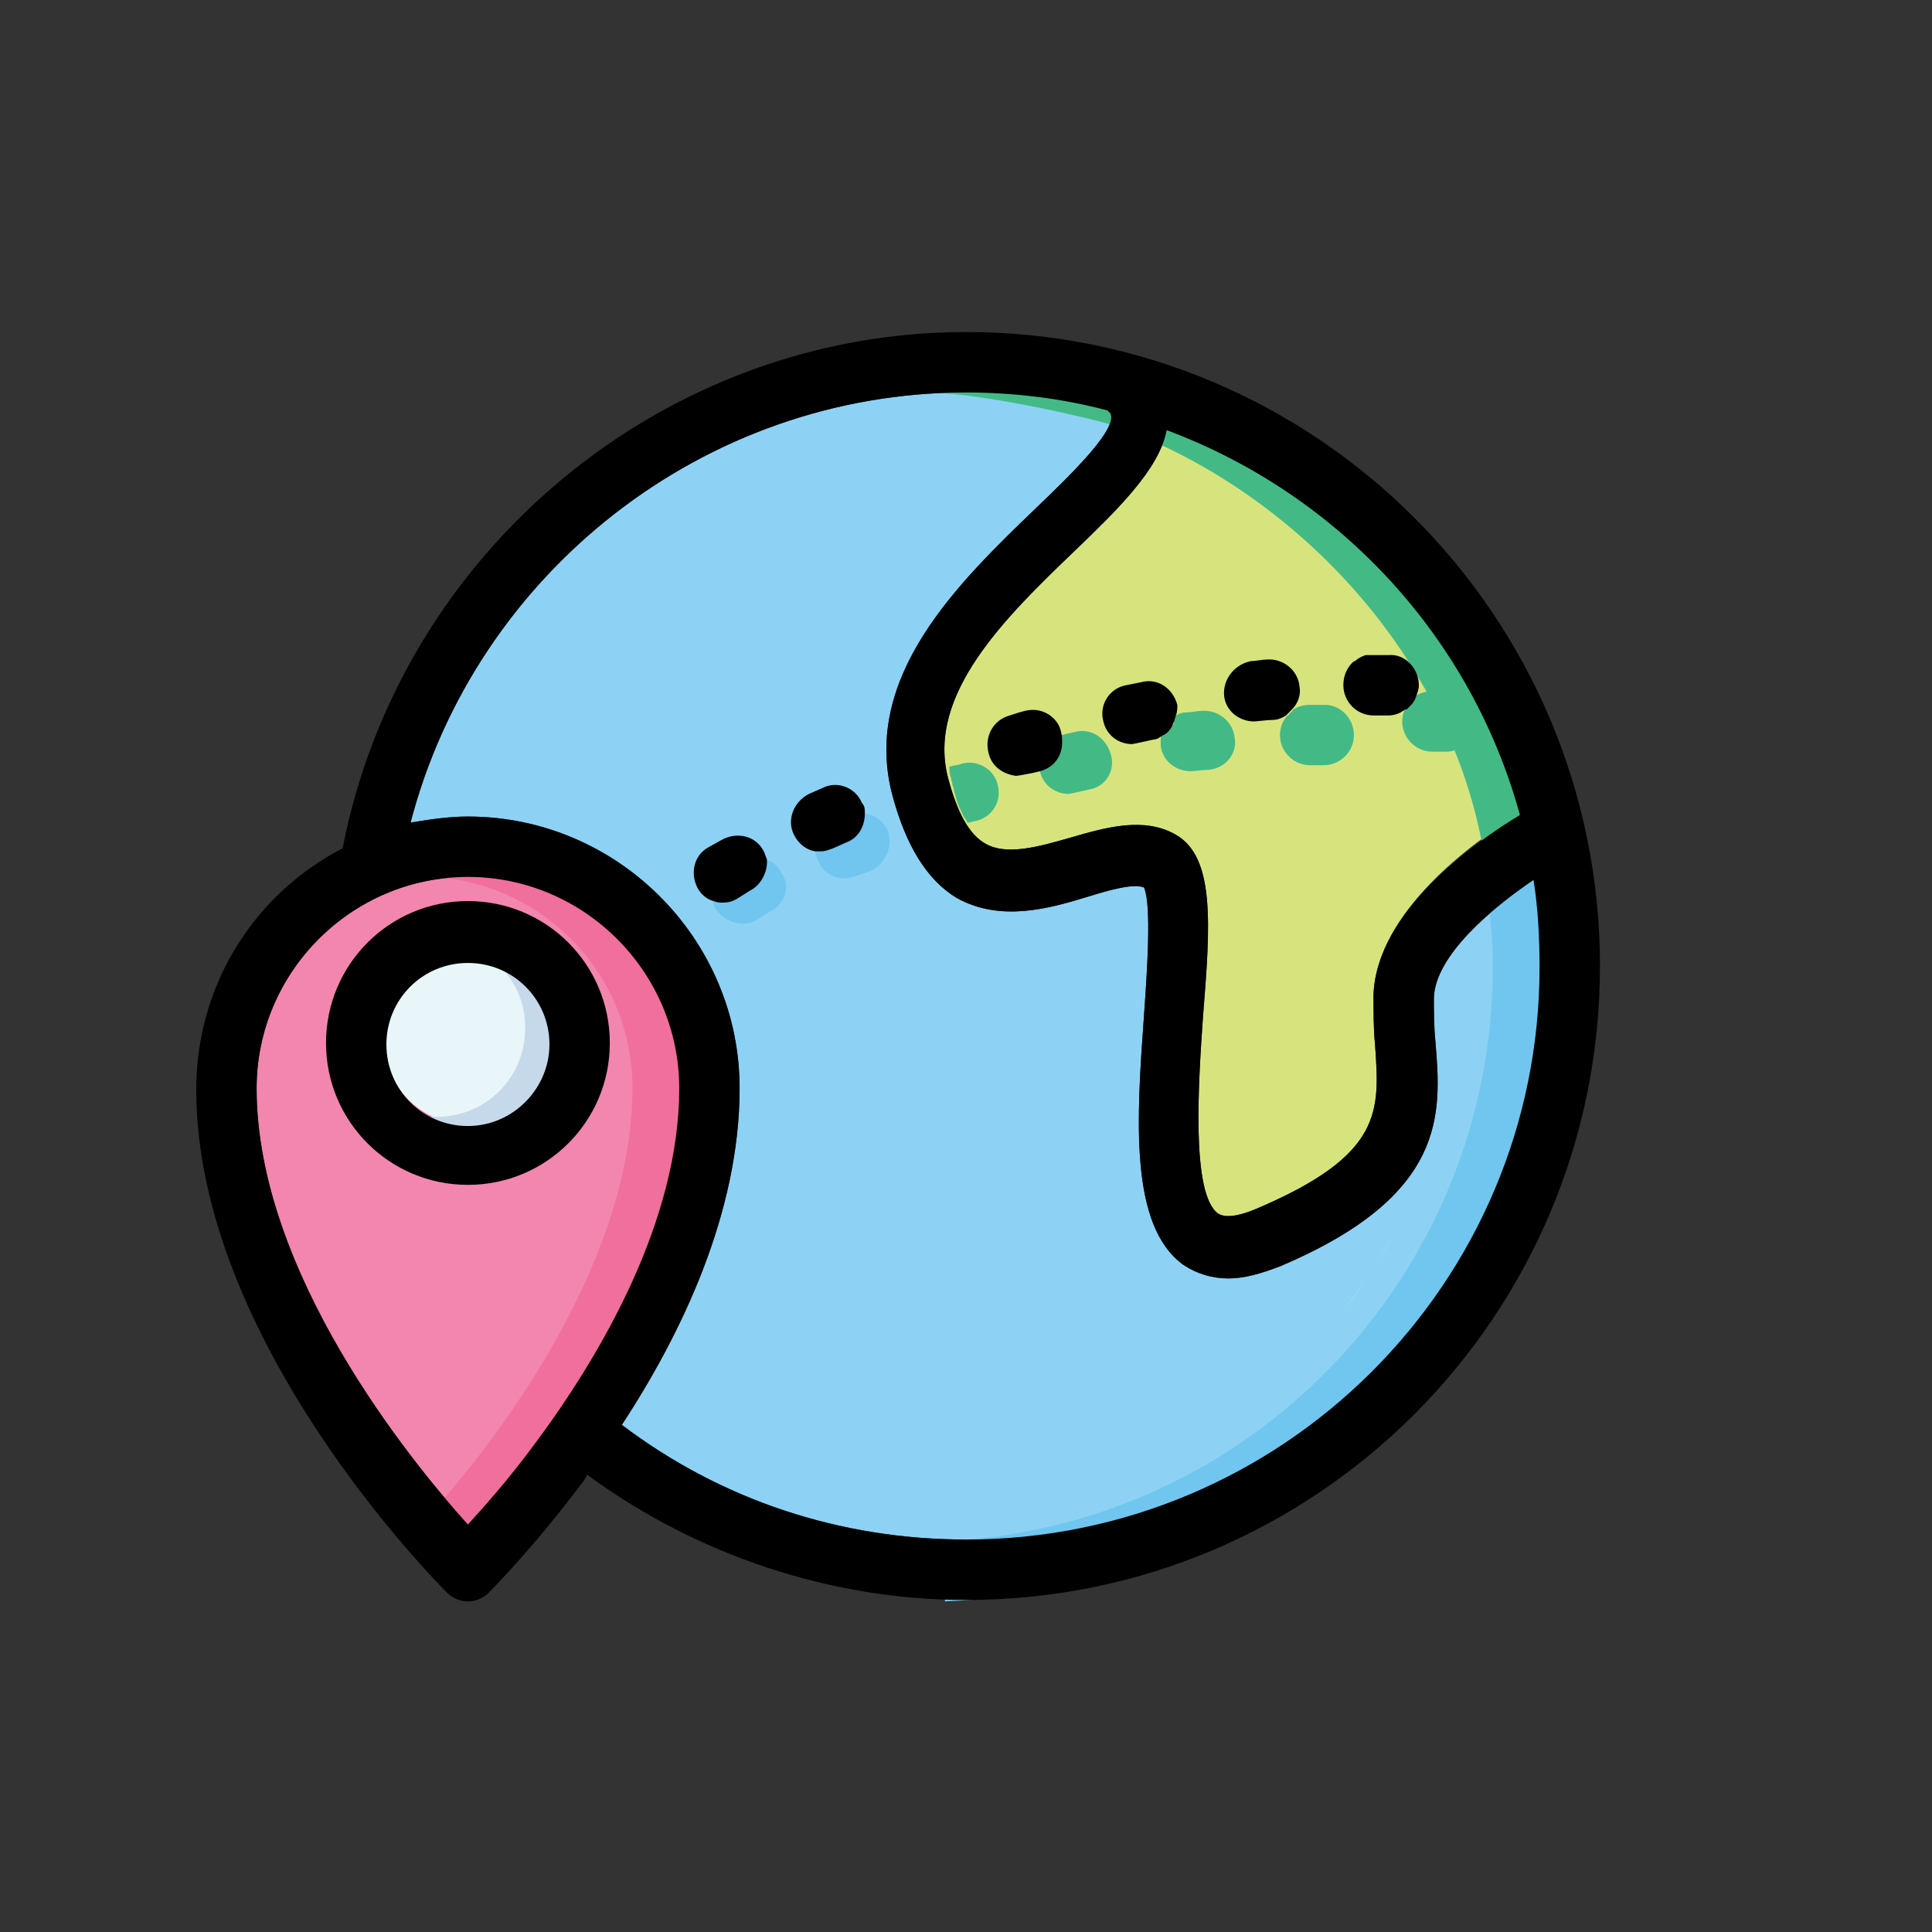 <svg width="28" height="28" viewBox="0 0 28 28" fill="none" xmlns="http://www.w3.org/2000/svg">
<rect x="0" y="0" width="28" height="28" fill="#333333" stroke="none"/>
<path d="M19.906 14.416C19.906 14.678 19.906 14.919 19.928 15.137C19.994 16.1 20.059 16.734 18.2 17.522C18.047 17.587 17.784 17.675 17.653 17.587C17.259 17.303 17.369 15.684 17.434 14.744C17.544 13.387 17.609 12.425 17.041 12.097C16.581 11.834 16.034 11.988 15.509 12.141C15.05 12.272 14.591 12.403 14.284 12.228C14.044 12.097 13.869 11.769 13.738 11.266C13.431 10.062 14.569 8.947 15.575 7.984C16.188 7.394 16.8 6.803 16.909 6.234C19.381 7.175 21.284 9.253 21.984 11.812C21.35 12.206 19.95 13.213 19.906 14.416Z" fill="#D7E47D"/>
<path d="M22.312 14C22.312 18.594 18.594 22.312 14 22.312C12.184 22.312 10.456 21.744 9.012 20.65C9.887 19.316 10.719 17.566 10.719 15.772C10.719 13.606 8.947 11.834 6.781 11.834C6.497 11.834 6.212 11.878 5.95 11.922C6.891 8.312 10.194 5.688 14 5.688C14.7 5.688 15.4 5.775 16.056 5.95C16.056 5.95 16.056 5.972 16.078 5.972C16.253 6.169 15.531 6.869 15.006 7.372C13.891 8.444 12.491 9.8 12.928 11.506C13.125 12.25 13.431 12.753 13.869 13.016C14.503 13.366 15.203 13.169 15.772 12.994C16.056 12.906 16.428 12.797 16.581 12.863C16.691 13.125 16.625 14.066 16.581 14.7C16.472 16.209 16.363 17.762 17.15 18.331C17.347 18.462 17.566 18.528 17.806 18.528C18.025 18.528 18.266 18.462 18.55 18.353C20.978 17.325 20.891 16.144 20.803 15.094C20.781 14.875 20.781 14.656 20.781 14.459C20.803 13.847 21.612 13.169 22.225 12.753C22.291 13.147 22.312 13.562 22.312 14Z" fill="#8DD2F4"/>
<path d="M9.844 15.772C9.844 17.697 8.706 19.644 7.744 20.934C7.372 21.438 7.022 21.831 6.781 22.094C5.95 21.175 3.719 18.441 3.719 15.772C3.719 14.088 5.097 12.71 6.781 12.71C8.466 12.71 9.844 14.088 9.844 15.772Z" fill="#F386AE"/>
<path d="M7.963 15.116C7.963 15.772 7.438 16.297 6.781 16.297C6.606 16.297 6.431 16.253 6.278 16.188C5.862 15.991 5.578 15.597 5.578 15.116C5.578 14.46 6.103 13.935 6.759 13.935C6.912 13.935 7.066 13.956 7.197 14.022C7.656 14.197 7.963 14.635 7.963 15.116Z" fill="#E8F6F9"/>
<path d="M8.05 15.115C8.05 15.837 7.481 16.406 6.759 16.406C6.475 16.406 6.234 16.319 6.016 16.165C6.103 16.187 6.191 16.187 6.3 16.187H6.322C7.044 16.187 7.612 15.619 7.612 14.897C7.612 14.547 7.481 14.24 7.241 14C7.197 13.934 7.131 13.89 7.066 13.847C7.612 14 8.05 14.503 8.05 15.115Z" fill="#C6D9EB"/>
<path d="M12.622 12.622L12.425 12.688C12.359 12.71 12.294 12.731 12.25 12.731C12.075 12.731 11.922 12.644 11.856 12.469C11.834 12.425 11.812 12.36 11.812 12.316C11.812 12.141 11.9 11.966 12.075 11.9L12.272 11.813C12.359 11.769 12.447 11.769 12.556 11.791C12.688 11.813 12.797 11.9 12.863 12.031C12.95 12.25 12.841 12.513 12.622 12.622Z" fill="#70C6EF"/>
<path d="M17.522 11.156C17.456 11.156 17.281 11.178 17.259 11.178C17.041 11.178 16.844 11.025 16.822 10.806V10.675C16.844 10.675 16.844 10.653 16.866 10.653C16.909 10.631 16.953 10.587 16.975 10.544C16.997 10.522 17.019 10.478 17.019 10.456C17.019 10.434 17.041 10.39 17.041 10.369C17.084 10.347 17.128 10.325 17.194 10.325C17.259 10.325 17.347 10.303 17.412 10.303C17.653 10.281 17.872 10.456 17.894 10.697C17.937 10.915 17.762 11.134 17.522 11.156ZM14.131 11.9C14.109 11.9 14.066 11.922 14.022 11.922C14 11.878 13.978 11.856 13.956 11.812C13.912 11.725 13.869 11.637 13.847 11.528C13.825 11.484 13.825 11.419 13.803 11.375C13.803 11.331 13.781 11.309 13.781 11.265C13.759 11.222 13.759 11.156 13.759 11.112C13.825 11.09 13.89 11.09 13.934 11.069C14.175 11.003 14.415 11.156 14.459 11.375C14.525 11.615 14.372 11.856 14.131 11.9ZM15.794 11.44C15.794 11.44 15.509 11.506 15.487 11.506C15.29 11.506 15.116 11.375 15.072 11.178C15.312 11.112 15.444 10.872 15.378 10.653L15.575 10.609C15.816 10.544 16.034 10.697 16.1 10.937C16.166 11.156 16.034 11.397 15.794 11.44ZM19.622 10.653C19.622 10.894 19.425 11.09 19.184 11.09H18.987C18.747 11.09 18.55 10.894 18.55 10.653C18.55 10.544 18.594 10.434 18.659 10.369C18.681 10.369 18.681 10.347 18.703 10.325C18.725 10.325 18.725 10.303 18.747 10.281C18.812 10.237 18.9 10.215 18.987 10.215H19.206C19.425 10.215 19.622 10.412 19.622 10.653ZM21.394 10.456C21.394 10.697 21.197 10.894 20.956 10.894H20.759C20.519 10.894 20.322 10.697 20.322 10.456C20.322 10.347 20.366 10.237 20.431 10.172L20.475 10.128C20.497 10.128 20.497 10.106 20.519 10.084C20.584 10.04 20.672 10.019 20.759 10.019H20.978C21.219 10.019 21.416 10.215 21.394 10.456Z" fill="#43BA86"/>
<path d="M11.156 13.213L10.981 13.322C10.916 13.366 10.85 13.388 10.763 13.388C10.61 13.388 10.456 13.3 10.369 13.169C10.347 13.125 10.347 13.103 10.325 13.059C10.281 12.863 10.369 12.666 10.544 12.578L10.741 12.469C10.85 12.403 10.981 12.403 11.091 12.447C11.2 12.491 11.288 12.556 11.331 12.666C11.463 12.841 11.375 13.103 11.156 13.213Z" fill="#70C6EF"/>
<path d="M19.491 18.966C19.491 18.944 19.513 18.944 19.513 18.922L19.491 18.966C19.491 18.988 19.491 18.988 19.491 18.966ZM19.797 18.528C19.709 18.66 19.6 18.813 19.513 18.944C19.622 18.813 19.709 18.66 19.797 18.528ZM20.213 17.872C20.103 18.047 19.994 18.244 19.884 18.419C19.994 18.244 20.103 18.069 20.213 17.872Z" fill="#A8DEE8"/>
<path d="M21.525 12.753C21.547 12.731 21.547 12.731 21.525 12.753C21.591 13.147 21.634 13.584 21.634 14.022C21.634 18.484 18.113 22.137 13.694 22.334V23.209C18.594 23.012 22.509 18.966 22.509 14.022C22.509 13.541 22.466 13.059 22.4 12.578C22.138 12.688 21.809 12.709 21.547 12.709C21.547 12.709 21.547 12.731 21.525 12.753Z" fill="#70C6EF"/>
<path d="M15.706 5.119V5.206H13.409V5.687C14.088 5.687 15.444 5.972 16.078 6.147C16.078 6.147 16.056 6.169 16.056 6.234H16.1C16.188 6.234 16.253 6.256 16.297 6.278C16.297 6.256 16.297 6.256 16.319 6.234C18.791 7.175 21.022 9.516 21.503 12.359H21.481C21.547 12.447 21.591 12.556 21.569 12.687C21.853 12.687 22.181 12.665 22.422 12.556C21.831 8.969 19.184 6.059 15.706 5.119Z" fill="#43BA86"/>
<path d="M8.116 21.35C8.138 21.197 8.247 21.066 8.4 21C8.509 20.956 8.619 20.934 8.728 20.912C8.597 20.825 8.466 20.737 8.334 20.628C9.209 19.294 10.041 17.544 10.041 15.75C10.041 14 8.881 12.512 7.284 12.009V12.184H6.3V12.709C7.897 12.819 9.166 14.131 9.166 15.772C9.166 17.697 8.028 19.644 7.066 20.934C6.803 21.284 6.541 21.59 6.344 21.831V22.662H6.781C7.022 22.378 7.372 21.984 7.766 21.459C7.788 21.437 7.809 21.394 7.831 21.35C7.875 21.394 7.941 21.437 7.984 21.459C8.028 21.437 8.072 21.394 8.116 21.35Z" fill="#F16F9D"/>
<path d="M14 4.812C9.603 4.812 5.797 8.006 4.966 12.294C3.697 12.95 2.844 14.262 2.844 15.794C2.844 19.425 6.322 22.925 6.475 23.078C6.562 23.166 6.672 23.209 6.781 23.209C6.891 23.209 7 23.166 7.088 23.078C7.109 23.056 7.722 22.444 8.444 21.481C8.466 21.459 8.488 21.416 8.509 21.372C10.084 22.531 12.031 23.188 14 23.188C19.075 23.188 23.188 19.075 23.188 14C23.188 8.925 19.075 4.812 14 4.812ZM22.028 11.812C21.372 12.206 19.95 13.213 19.906 14.416C19.906 14.678 19.906 14.919 19.928 15.137C19.994 16.1 20.059 16.734 18.2 17.522C18.047 17.587 17.784 17.675 17.653 17.587C17.259 17.303 17.369 15.684 17.434 14.744C17.544 13.387 17.609 12.425 17.041 12.097C16.581 11.834 16.034 11.988 15.509 12.141C15.05 12.272 14.591 12.403 14.284 12.228C14.044 12.097 13.869 11.769 13.738 11.266C13.431 10.062 14.569 8.947 15.575 7.984C16.188 7.394 16.8 6.803 16.909 6.234C19.425 7.175 21.328 9.253 22.028 11.812ZM7.744 20.934C7.372 21.438 7.022 21.831 6.781 22.094C5.95 21.175 3.719 18.441 3.719 15.772C3.719 14.088 5.097 12.709 6.781 12.709C8.466 12.709 9.844 14.088 9.844 15.772C9.844 17.697 8.706 19.644 7.744 20.934ZM14 22.312C12.184 22.312 10.456 21.744 9.012 20.65C9.887 19.316 10.719 17.566 10.719 15.772C10.719 13.606 8.947 11.834 6.781 11.834C6.497 11.834 6.213 11.878 5.95 11.922C6.891 8.312 10.194 5.688 14 5.688C14.7 5.688 15.4 5.775 16.056 5.95C16.056 5.95 16.056 5.972 16.078 5.972C16.253 6.169 15.531 6.869 15.006 7.372C13.891 8.444 12.491 9.8 12.928 11.506C13.125 12.25 13.431 12.753 13.869 13.016C14.503 13.366 15.203 13.169 15.772 12.994C16.056 12.906 16.428 12.797 16.581 12.863C16.691 13.125 16.625 14.066 16.581 14.7C16.472 16.209 16.363 17.762 17.15 18.331C17.347 18.462 17.566 18.528 17.806 18.528C18.025 18.528 18.266 18.462 18.55 18.353C20.978 17.325 20.891 16.144 20.803 15.094C20.781 14.875 20.781 14.656 20.781 14.459C20.803 13.847 21.613 13.169 22.225 12.753C22.291 13.169 22.312 13.584 22.312 14.022C22.312 18.594 18.594 22.312 14 22.312Z" fill="black"/>
<path d="M6.781 13.059C5.644 13.059 4.725 13.978 4.725 15.116C4.725 16.253 5.644 17.172 6.781 17.172C7.919 17.172 8.838 16.253 8.838 15.116C8.838 13.978 7.919 13.059 6.781 13.059ZM6.781 16.319C6.125 16.319 5.6 15.794 5.6 15.137C5.6 14.481 6.125 13.956 6.781 13.956C7.438 13.956 7.963 14.481 7.963 15.137C7.963 15.772 7.438 16.319 6.781 16.319ZM18.725 10.281L18.681 10.325L18.638 10.369C18.572 10.412 18.506 10.434 18.441 10.434C18.375 10.434 18.2 10.456 18.178 10.456C17.959 10.456 17.763 10.303 17.741 10.084C17.719 9.844 17.894 9.625 18.134 9.581C18.2 9.581 18.288 9.559 18.353 9.559C18.594 9.537 18.813 9.712 18.834 9.953C18.856 10.062 18.813 10.194 18.725 10.281ZM17.041 10.369C17.041 10.391 17.019 10.434 17.019 10.456C16.997 10.478 16.997 10.522 16.975 10.544C16.953 10.588 16.91 10.631 16.866 10.653C16.844 10.653 16.844 10.675 16.822 10.675C16.8 10.697 16.756 10.719 16.713 10.719C16.713 10.719 16.428 10.784 16.406 10.784C16.209 10.784 16.035 10.653 15.991 10.456C15.925 10.216 16.078 9.975 16.319 9.931L16.538 9.887C16.778 9.822 16.997 9.975 17.063 10.216C17.063 10.259 17.063 10.325 17.041 10.369ZM15.072 11.178C14.985 11.2 14.766 11.244 14.722 11.244C14.547 11.222 14.372 11.113 14.328 10.916C14.263 10.675 14.394 10.434 14.634 10.369C14.7 10.347 14.766 10.325 14.853 10.303C15.094 10.237 15.335 10.391 15.378 10.609C15.444 10.894 15.313 11.112 15.072 11.178ZM12.534 11.791C12.534 11.966 12.447 12.141 12.272 12.206L12.075 12.294C12.009 12.316 11.966 12.338 11.9 12.338H11.813C11.681 12.316 11.572 12.228 11.506 12.097C11.397 11.878 11.506 11.616 11.725 11.506L11.922 11.419C12.141 11.309 12.403 11.419 12.491 11.637C12.534 11.681 12.534 11.725 12.534 11.791ZM10.872 12.906L10.697 13.016C10.631 13.059 10.566 13.081 10.478 13.081C10.434 13.081 10.391 13.081 10.347 13.059C10.238 13.037 10.15 12.95 10.106 12.862C9.997 12.644 10.063 12.381 10.281 12.272L10.478 12.162C10.697 12.053 10.96 12.119 11.069 12.338C11.091 12.381 11.091 12.403 11.113 12.447C11.134 12.6 11.047 12.819 10.872 12.906ZM20.563 9.931C20.563 9.997 20.541 10.041 20.519 10.106C20.497 10.172 20.453 10.216 20.431 10.237L20.388 10.281H20.366C20.344 10.303 20.322 10.303 20.3 10.325C20.256 10.347 20.191 10.369 20.125 10.369H19.906C19.666 10.369 19.469 10.172 19.469 9.931C19.469 9.8 19.513 9.691 19.6 9.603C19.622 9.581 19.644 9.581 19.666 9.559C19.688 9.537 19.709 9.537 19.731 9.516C19.753 9.516 19.775 9.494 19.797 9.494H20.125C20.366 9.472 20.563 9.691 20.563 9.931Z" fill="black"/>
</svg>
